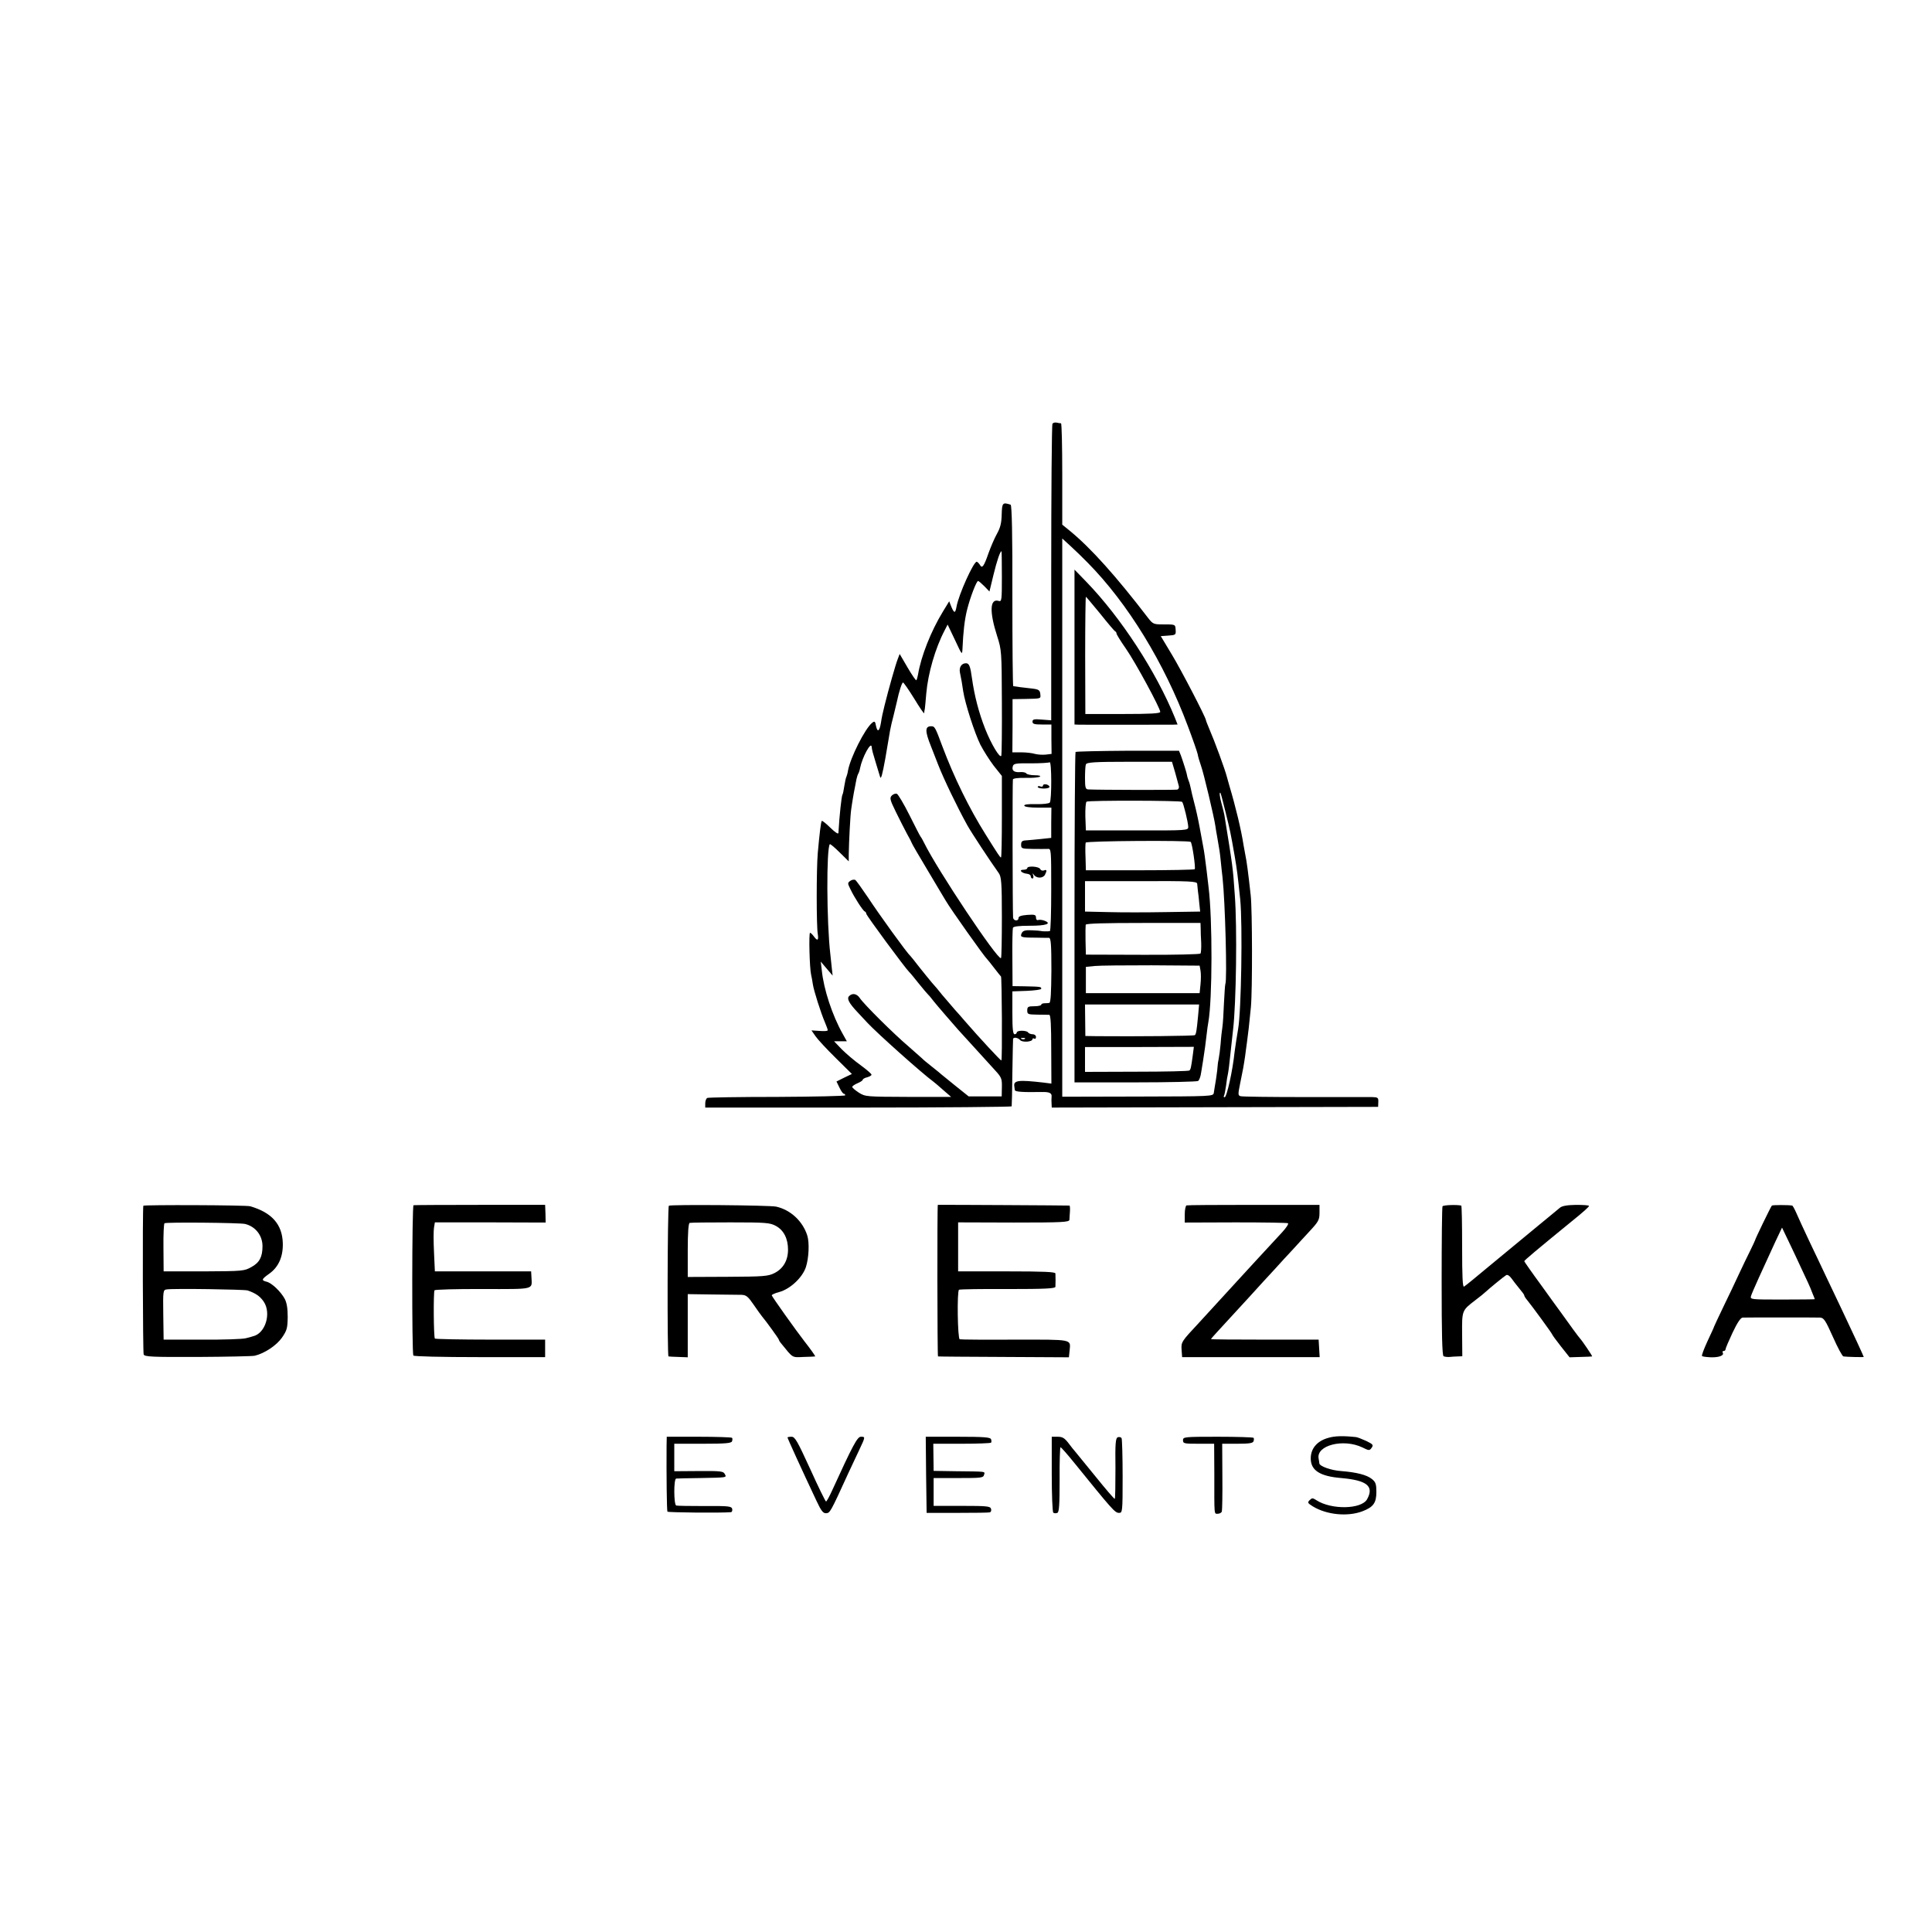 <?xml version="1.0" standalone="no"?>
<!DOCTYPE svg PUBLIC "-//W3C//DTD SVG 20010904//EN"
 "http://www.w3.org/TR/2001/REC-SVG-20010904/DTD/svg10.dtd">
<svg version="1.0" xmlns="http://www.w3.org/2000/svg"
 width="1104pt" height="1104pt" viewBox="0 0 1104 1104"
 preserveAspectRatio="xMidYMid meet">
<g transform="translate(0,1104) scale(0.1,-0.1)"
fill="#000000" stroke="none">
<path d="M6014 8618 c-4 -6 -7 -390 -7 -853 l0 -841 -53 4 c-45 4 -54 2 -54
-12 0 -13 11 -16 54 -16 l54 0 0 -84 1 -84 -33 -4 c-19 -2 -47 0 -62 4 -16 5
-51 9 -79 9 l-50 0 1 152 0 152 70 1 c93 2 91 1 89 24 -2 27 -8 31 -52 36 -38
4 -93 11 -103 13 -3 1 -5 233 -5 517 1 347 -3 517 -10 520 -46 15 -49 11 -51
-56 -1 -49 -8 -76 -27 -110 -14 -25 -35 -74 -48 -110 -27 -78 -37 -91 -50 -67
-6 9 -14 17 -18 17 -18 0 -103 -188 -115 -256 -7 -39 -13 -40 -29 -3 l-13 33
-36 -59 c-69 -113 -125 -256 -142 -359 -3 -16 -7 -31 -10 -33 -2 -3 -25 30
-50 73 l-45 77 -11 -29 c-12 -30 -52 -171 -75 -264 -10 -41 -16 -66 -21 -100
-8 -49 -20 -57 -28 -19 -5 28 -8 30 -23 18 -41 -34 -123 -197 -137 -271 -2
-15 -7 -31 -9 -36 -3 -4 -8 -27 -12 -52 -4 -25 -8 -48 -11 -51 -5 -9 -17 -114
-23 -219 -1 -8 -18 3 -46 30 -24 24 -47 42 -49 39 -5 -5 -13 -73 -23 -184 -8
-93 -8 -415 0 -462 6 -38 -2 -42 -23 -13 -8 11 -18 20 -21 20 -8 0 -3 -202 6
-240 3 -14 8 -38 10 -55 5 -35 46 -164 69 -217 9 -21 16 -41 16 -45 0 -5 -21
-6 -46 -4 l-47 3 23 -33 c13 -19 65 -75 116 -125 l92 -91 -44 -21 -44 -22 17
-35 c9 -19 20 -35 25 -35 4 0 8 -4 8 -9 0 -4 -175 -8 -389 -9 -214 0 -394 -3
-400 -6 -6 -4 -11 -18 -11 -31 l0 -24 875 0 c481 0 876 4 876 7 1 4 3 90 4
192 2 102 3 188 4 193 2 12 28 8 40 -6 12 -15 71 -11 71 5 0 5 5 6 10 3 6 -3
10 1 10 9 0 9 -8 16 -19 16 -11 0 -23 5 -26 10 -3 6 -19 10 -36 10 -16 0 -29
-4 -29 -10 0 -5 -6 -10 -12 -10 -10 0 -13 31 -13 123 l0 122 83 3 c45 2 82 7
82 12 0 11 -1 12 -94 14 l-70 1 -1 160 c-1 88 1 166 3 173 3 8 32 12 97 12 93
0 128 12 83 29 -13 5 -29 6 -35 4 -8 -3 -13 3 -13 13 0 17 -7 19 -50 16 -35
-3 -50 -8 -50 -18 0 -20 -30 -17 -31 4 -3 46 -4 778 -1 788 1 6 30 10 72 9 38
-1 75 2 82 7 8 4 -4 8 -29 8 -23 0 -45 5 -48 10 -4 6 -19 9 -33 8 -36 -3 -51
8 -45 31 4 18 14 20 103 19 55 0 103 3 108 6 12 7 12 -215 1 -230 -5 -6 -38
-10 -79 -9 -47 1 -69 -2 -67 -9 2 -7 34 -11 79 -11 l76 0 -1 -86 0 -87 -56 -6
c-31 -3 -69 -7 -86 -8 -24 -1 -30 -6 -30 -25 0 -22 4 -23 65 -24 36 -1 74 0
86 0 21 2 21 0 21 -233 0 -130 -3 -236 -8 -237 -15 -2 -49 -1 -51 1 -2 1 -25
3 -51 4 -37 2 -51 -2 -58 -15 -12 -24 -5 -27 74 -27 37 -1 73 -1 81 -1 11 -1
14 -35 14 -186 -1 -129 -4 -185 -12 -186 -6 -1 -19 -2 -28 -2 -10 0 -18 -4
-18 -8 0 -5 -18 -9 -40 -9 -35 0 -40 -3 -40 -24 0 -22 4 -23 58 -24 31 0 62
-1 68 -1 8 -1 11 -61 11 -197 l1 -196 -47 6 c-140 16 -170 13 -165 -21 1 -7 2
-17 3 -22 1 -10 44 -13 153 -11 45 1 60 -6 57 -28 -1 -10 -1 -27 0 -39 l1 -22
933 2 932 2 1 28 c1 24 -2 27 -35 28 -20 0 -193 0 -386 0 -192 0 -357 2 -366
5 -15 4 -15 11 -3 70 16 76 21 105 29 159 3 22 7 56 10 75 7 49 14 111 23 205
9 97 8 557 -1 638 -14 128 -23 196 -31 233 -2 12 -7 37 -10 55 -13 86 -46 222
-81 339 -2 8 -9 31 -14 50 -11 44 -72 209 -100 273 -11 26 -20 49 -20 52 -1
16 -141 286 -195 375 l-63 105 43 3 c42 3 44 4 42 33 -2 32 -1 31 -76 31 -49
0 -55 3 -80 35 -183 239 -328 401 -449 500 l-43 35 0 289 c0 159 -3 289 -7
290 -5 0 -16 2 -25 4 -10 2 -21 -1 -24 -7z m201 -793 c230 -233 438 -573 573
-935 28 -74 53 -146 56 -160 2 -14 11 -43 19 -66 15 -41 75 -294 82 -344 2
-14 6 -41 10 -60 13 -74 16 -92 21 -143 3 -28 7 -70 10 -92 15 -138 27 -587
16 -608 -2 -4 -5 -54 -8 -110 -2 -56 -6 -118 -9 -137 -3 -19 -8 -62 -10 -95
-3 -33 -8 -71 -11 -85 -3 -14 -6 -32 -6 -40 0 -8 -4 -42 -9 -75 -6 -33 -11
-69 -13 -80 -3 -20 -11 -20 -434 -21 l-432 -1 0 1595 0 1595 48 -44 c26 -24
70 -66 97 -94z m-490 -80 c0 -135 -1 -144 -18 -139 -51 16 -54 -61 -9 -201 25
-78 26 -87 27 -375 1 -162 -1 -301 -3 -308 -7 -19 -57 64 -92 152 -37 94 -62
191 -76 291 -9 67 -16 85 -34 85 -25 0 -40 -22 -35 -51 9 -42 12 -63 19 -109
11 -71 65 -238 98 -305 17 -33 51 -87 76 -120 l47 -59 0 -233 c0 -128 -2 -233
-5 -233 -5 0 -17 18 -87 130 -95 151 -181 327 -248 505 -41 111 -44 115 -64
115 -36 0 -36 -28 -1 -115 4 -11 23 -58 41 -105 32 -82 108 -240 166 -345 24
-43 128 -201 180 -274 15 -21 18 -53 18 -253 0 -126 -2 -231 -5 -233 -19 -12
-363 503 -440 660 -8 17 -17 32 -20 35 -3 3 -31 58 -63 122 -32 64 -65 119
-72 122 -8 3 -21 -2 -29 -10 -13 -13 -11 -24 23 -93 21 -43 50 -100 64 -126
15 -26 27 -50 27 -52 0 -3 42 -75 93 -160 50 -85 97 -162 102 -171 28 -48 220
-319 235 -332 3 -3 21 -25 40 -50 19 -25 37 -47 40 -50 5 -5 8 -480 2 -480 -5
0 -125 129 -209 226 -10 12 -36 42 -58 66 -22 25 -54 63 -72 84 -17 22 -43 53
-58 69 -14 17 -47 57 -73 90 -25 33 -49 62 -52 65 -15 11 -181 241 -239 330
-35 52 -68 98 -74 102 -7 3 -20 1 -29 -6 -15 -11 -15 -14 1 -46 22 -47 72
-124 82 -128 5 -2 9 -8 9 -13 0 -10 224 -313 246 -334 6 -5 30 -35 54 -65 24
-30 49 -59 55 -65 6 -5 19 -22 30 -36 18 -23 116 -136 140 -163 6 -6 47 -51
92 -101 45 -49 99 -109 120 -132 36 -39 39 -48 38 -95 l-1 -53 -95 0 -94 0
-75 60 c-41 33 -77 62 -80 65 -3 3 -27 23 -55 45 -27 21 -52 42 -55 46 -3 3
-38 34 -78 69 -85 72 -257 243 -279 277 -17 25 -42 30 -61 11 -14 -14 -2 -39
49 -93 20 -22 46 -49 56 -60 54 -58 311 -288 378 -337 6 -4 30 -25 55 -47 l45
-39 -245 0 c-240 1 -245 1 -282 24 -21 14 -38 28 -38 33 0 5 14 14 30 21 17 7
30 16 30 20 0 4 11 11 25 14 14 4 25 10 25 15 0 5 -28 29 -62 54 -35 25 -83
66 -108 91 l-44 46 36 0 37 0 -24 43 c-59 105 -108 253 -119 362 l-6 50 34
-40 34 -40 -4 35 c-2 19 -6 58 -9 85 -22 187 -23 610 -3 631 3 2 28 -19 56
-47 l52 -51 0 38 c1 72 9 229 14 259 2 17 7 46 10 65 3 19 8 46 11 60 3 14 7
35 9 47 3 13 7 27 11 33 3 5 8 20 10 32 12 60 62 153 66 121 1 -17 8 -41 24
-93 9 -30 20 -66 24 -79 5 -18 13 11 30 105 12 71 24 143 27 159 3 17 12 57
21 90 8 33 16 67 18 75 12 58 29 110 35 110 4 0 33 -42 64 -92 31 -51 56 -88
57 -83 0 6 2 17 4 26 1 9 5 48 8 86 10 115 51 258 105 361 l17 33 42 -88 c41
-88 41 -88 43 -48 4 93 12 164 26 220 18 72 54 165 63 165 4 0 20 -14 36 -30
l29 -30 23 95 c20 82 38 135 46 135 1 0 2 -65 2 -145z m1278 -1345 c27 -110
28 -113 52 -250 14 -82 17 -107 32 -250 14 -142 6 -641 -12 -740 -7 -41 -16
-99 -20 -130 -11 -108 -45 -260 -57 -260 -5 0 -7 4 -4 8 3 5 8 31 12 58 3 27
8 58 11 69 4 22 7 45 18 150 4 39 9 84 11 100 18 151 24 586 10 770 -11 160
-11 158 -60 460 -2 11 -9 38 -15 60 -11 39 -15 72 -7 64 2 -2 15 -51 29 -109z
m-1146 -1296 c-3 -3 -12 -4 -19 -1 -8 3 -5 6 6 6 11 1 17 -2 13 -5z"/>
<path d="M6140 7343 l0 -443 23 -1 c27 -1 502 0 539 0 l27 1 -15 38 c-107 263
-307 571 -506 777 l-68 70 0 -442z m147 190 c43 -54 81 -99 86 -101 4 -2 7 -7
7 -12 0 -5 24 -44 54 -87 55 -79 196 -340 196 -361 0 -9 -58 -12 -214 -12
l-214 0 -1 335 c0 184 2 335 4 335 2 0 38 -44 82 -97z"/>
<path d="M6146 6743 c-3 -4 -6 -430 -6 -947 l0 -941 348 0 c191 0 352 4 358 8
7 4 15 26 18 50 4 24 9 55 11 68 8 50 15 102 20 147 3 26 7 58 10 72 23 130
24 587 1 771 -2 19 -7 61 -11 94 -10 79 -13 104 -20 140 -3 17 -12 65 -20 108
-8 44 -22 107 -31 140 -9 34 -18 72 -20 84 -2 12 -8 33 -13 45 -5 13 -8 25 -8
28 0 7 -22 77 -35 113 l-11 27 -292 0 c-161 -1 -295 -4 -299 -7z m569 -117 c9
-34 19 -68 21 -77 3 -9 -1 -18 -8 -21 -11 -3 -453 -2 -510 1 -15 1 -18 11 -18
65 0 35 2 71 5 78 5 12 49 15 249 15 l243 0 18 -61z m40 -168 c8 -8 34 -116
35 -143 0 -20 -5 -21 -292 -20 l-293 0 -3 79 c-1 44 2 82 7 85 13 8 538 7 546
-1z m49 -229 c9 -9 29 -149 23 -156 -4 -3 -145 -6 -314 -6 l-308 0 -2 74 c-2
41 -1 79 1 84 3 10 591 14 600 4z m37 -239 c1 -8 3 -26 4 -40 2 -14 6 -46 8
-72 l5 -47 -197 -3 c-108 -2 -256 -2 -328 0 l-133 3 0 87 0 87 320 0 c280 1
320 -1 321 -15z m20 -254 c0 -17 1 -55 3 -84 1 -29 -1 -56 -4 -61 -3 -4 -151
-8 -330 -7 l-325 1 -2 80 c-1 44 0 85 1 91 3 7 109 10 330 10 l326 0 1 -30z
m-1 -242 c3 -16 3 -51 0 -79 l-5 -50 -325 0 -325 0 0 75 0 75 50 5 c28 3 174
4 325 4 l275 -2 5 -28z m-14 -261 c-8 -84 -11 -101 -18 -108 -4 -5 -335 -8
-560 -6 l-66 1 -1 90 -1 90 326 0 326 0 -6 -67z m-30 -222 c-10 -74 -12 -80
-19 -88 -4 -4 -140 -7 -302 -7 l-295 -1 0 71 0 71 311 0 311 1 -6 -47z"/>
<path d="M5960 6551 c0 -6 -7 -8 -15 -5 -8 4 -15 2 -15 -3 0 -5 16 -9 35 -9
20 0 34 5 32 11 -5 14 -37 19 -37 6z"/>
<path d="M5870 6079 c0 -5 -10 -9 -22 -9 -29 0 -10 -20 21 -23 11 -1 21 -7 21
-14 0 -7 4 -13 10 -13 5 0 7 8 4 18 -5 14 -4 14 4 3 15 -21 51 -21 63 0 13 25
11 32 -6 25 -9 -3 -18 1 -21 8 -6 15 -74 20 -74 5z"/>
<path d="M819 4150 c-5 -29 -3 -839 2 -850 6 -13 48 -15 311 -14 166 1 313 4
324 7 57 14 124 59 155 103 29 42 32 55 33 118 0 49 -5 81 -17 104 -23 42 -74
91 -104 98 -31 8 -29 14 16 46 53 38 79 97 77 174 -3 108 -63 175 -186 211
-22 7 -610 9 -611 3z m581 -104 c59 -14 100 -65 100 -127 0 -61 -17 -94 -63
-119 -41 -23 -49 -24 -272 -25 l-230 0 -1 135 c-1 74 2 137 6 140 11 7 429 3
460 -4z m15 -380 c46 -16 71 -33 92 -64 45 -67 9 -183 -62 -198 -5 -2 -23 -7
-40 -11 -16 -5 -129 -9 -250 -8 l-220 0 -2 142 c-2 139 -1 142 20 145 42 6
442 0 462 -6z"/>
<path d="M2363 4153 c-9 -3 -10 -844 -1 -859 4 -5 158 -9 380 -9 l373 0 0 50
0 50 -312 0 c-171 0 -314 3 -318 6 -7 8 -9 264 -2 276 3 4 127 8 276 7 300 0
281 -5 278 66 l-2 35 -275 0 -275 0 -5 110 c-3 61 -3 124 0 140 l5 30 317 0
316 -1 -1 51 -2 50 -372 0 c-205 0 -376 -1 -380 -2z"/>
<path d="M3822 4150 c-8 -6 -10 -859 -2 -861 3 -1 29 -2 58 -3 l52 -2 0 181 0
180 137 -2 c76 -1 152 -2 170 -2 27 -1 37 -9 70 -57 21 -31 43 -61 48 -67 23
-27 95 -127 95 -131 0 -3 6 -14 14 -23 69 -85 60 -80 128 -77 35 1 64 2 66 3
3 1 -28 44 -61 86 -46 59 -187 257 -187 263 0 4 19 13 43 19 62 17 132 82 152
142 17 52 21 140 8 181 -26 82 -96 147 -178 165 -36 8 -603 13 -613 5z m611
-115 c45 -24 70 -72 70 -136 0 -62 -28 -109 -78 -134 -36 -18 -62 -20 -267
-21 l-228 -1 0 153 c0 101 4 154 11 156 6 2 111 3 233 3 202 0 226 -2 259 -20z"/>
<path d="M5359 4155 c-4 0 -3 -865 1 -866 3 -1 172 -2 377 -3 l371 -2 4 38 c6
67 23 63 -312 63 -168 -1 -310 0 -316 2 -12 4 -16 275 -4 283 5 3 130 5 279 4
216 0 271 3 272 13 1 17 1 59 0 76 -1 9 -64 12 -279 12 l-277 0 0 140 0 140
318 -1 c278 0 317 2 318 16 0 8 2 30 3 48 1 17 0 33 -3 33 -4 1 -734 5 -752 4z"/>
<path d="M6780 4152 c-5 -2 -10 -25 -10 -51 l0 -47 291 1 c160 0 295 -2 299
-5 5 -3 -10 -26 -33 -51 -95 -102 -236 -256 -258 -280 -38 -42 -203 -221 -219
-239 -99 -106 -101 -109 -98 -153 l3 -42 393 0 393 0 -3 50 -3 50 -307 0
c-170 0 -308 1 -308 3 0 2 18 22 39 45 62 67 90 98 181 197 47 52 110 121 141
154 31 34 76 84 102 111 25 28 71 77 101 110 50 54 56 64 56 105 l0 45 -375 0
c-206 0 -379 -1 -385 -3z"/>
<path d="M8243 4147 c-3 -5 -5 -198 -5 -429 0 -302 3 -423 11 -428 7 -3 22 -5
34 -4 12 1 33 3 48 3 l25 1 -1 124 c-1 138 -2 137 75 196 25 19 50 39 56 45
26 24 108 91 120 98 8 5 19 -2 31 -18 10 -14 30 -40 45 -58 15 -18 28 -35 28
-39 0 -4 7 -16 15 -25 28 -34 145 -194 145 -199 0 -2 22 -33 49 -67 l50 -63
63 2 c35 1 64 2 66 3 3 1 -58 91 -68 101 -5 4 -68 90 -114 155 -8 11 -58 79
-110 152 -53 72 -96 134 -96 136 0 5 68 62 270 227 71 57 100 84 100 89 0 4
-34 6 -75 6 -51 -1 -80 -6 -92 -17 -10 -8 -61 -51 -114 -94 -118 -98 -134
-111 -293 -242 -70 -59 -133 -110 -140 -114 -8 -5 -11 53 -11 228 0 129 -2
235 -5 235 -27 6 -102 3 -107 -4z"/>
<path d="M10125 4151 c-5 -4 -97 -194 -96 -198 0 -2 -13 -29 -28 -60 -16 -32
-45 -92 -64 -133 -19 -41 -58 -124 -88 -185 -29 -60 -53 -112 -54 -115 0 -3
-18 -41 -38 -84 -20 -44 -35 -82 -31 -85 3 -3 26 -6 52 -7 47 -1 76 11 66 27
-3 5 0 9 5 9 6 0 11 4 11 9 0 6 18 48 40 95 27 57 46 86 58 87 28 1 415 1 442
0 22 -1 31 -15 74 -111 27 -61 54 -111 60 -111 19 -3 116 -5 116 -3 0 3 -66
146 -127 274 -28 58 -67 141 -88 185 -21 44 -63 134 -95 200 -31 66 -65 139
-75 163 -10 23 -21 43 -24 43 -19 4 -112 4 -116 0z m174 -371 c25 -52 45 -97
46 -100 1 -3 7 -18 13 -33 7 -16 12 -29 12 -31 0 -1 -83 -2 -185 -2 -182 0
-185 0 -179 21 6 20 65 150 139 310 l38 80 36 -75 c20 -41 56 -118 80 -170z"/>
<path d="M7588 2823 c-62 -18 -98 -60 -98 -117 0 -68 52 -102 175 -112 147
-13 188 -47 147 -121 -32 -58 -204 -61 -289 -6 -22 14 -26 14 -39 1 -14 -14
-12 -17 18 -36 79 -48 198 -60 283 -28 63 24 80 48 80 111 0 44 -4 56 -25 73
-29 24 -88 39 -177 46 -57 4 -122 27 -124 44 0 4 -2 16 -4 27 -15 76 141 116
250 64 38 -19 41 -19 53 -2 11 16 8 20 -31 39 -24 11 -50 21 -58 22 -74 8
-122 7 -161 -5z"/>
<path d="M3809 2778 c-1 -169 1 -370 5 -376 3 -5 307 -8 363 -3 6 1 9 9 7 19
-5 15 -20 17 -157 16 -84 0 -157 1 -163 3 -14 5 -15 153 0 154 6 1 67 2 136 3
159 3 153 2 141 24 -8 15 -25 17 -148 16 l-140 -1 0 79 0 78 163 0 c130 0 163
3 167 14 3 8 3 17 0 20 -4 3 -89 6 -190 6 l-183 0 -1 -52z"/>
<path d="M4500 2826 c0 -5 81 -183 166 -363 27 -58 38 -71 55 -70 22 2 23 2
128 232 18 39 46 98 62 132 35 74 34 73 8 73 -20 0 -47 -51 -164 -307 -16 -35
-31 -63 -35 -63 -3 0 -44 83 -90 185 -74 161 -87 185 -107 185 -13 0 -23 -2
-23 -4z"/>
<path d="M5292 2613 l3 -218 175 0 c96 0 180 1 186 3 7 2 10 11 7 20 -4 15
-23 17 -166 17 l-162 0 0 79 0 80 142 0 c128 0 142 1 146 18 6 21 17 19 -163
21 l-125 2 -1 78 -1 77 162 0 c89 0 164 3 168 6 3 3 3 12 0 20 -4 11 -41 14
-189 14 l-184 0 2 -217z"/>
<path d="M6010 2616 c0 -118 4 -217 9 -220 5 -4 15 -4 23 -1 10 4 13 44 13
190 -1 102 2 185 5 185 4 0 38 -39 77 -87 218 -269 234 -288 257 -288 20 0 21
3 21 208 0 115 -3 213 -6 219 -4 6 -14 8 -22 5 -12 -5 -15 -33 -13 -177 0 -95
-1 -173 -4 -175 -3 -1 -52 56 -110 128 -58 71 -110 135 -115 141 -6 6 -23 28
-39 49 -23 30 -35 37 -62 37 l-34 0 0 -214z"/>
<path d="M6760 2810 c0 -19 7 -20 89 -20 l89 0 1 -172 c0 -244 -2 -228 20
-228 10 0 21 6 23 13 2 6 4 96 3 200 l-1 187 87 0 c65 0 88 3 92 14 3 8 3 17
0 20 -4 3 -96 6 -205 6 -191 0 -198 -1 -198 -20z"/>
</g>
</svg>
